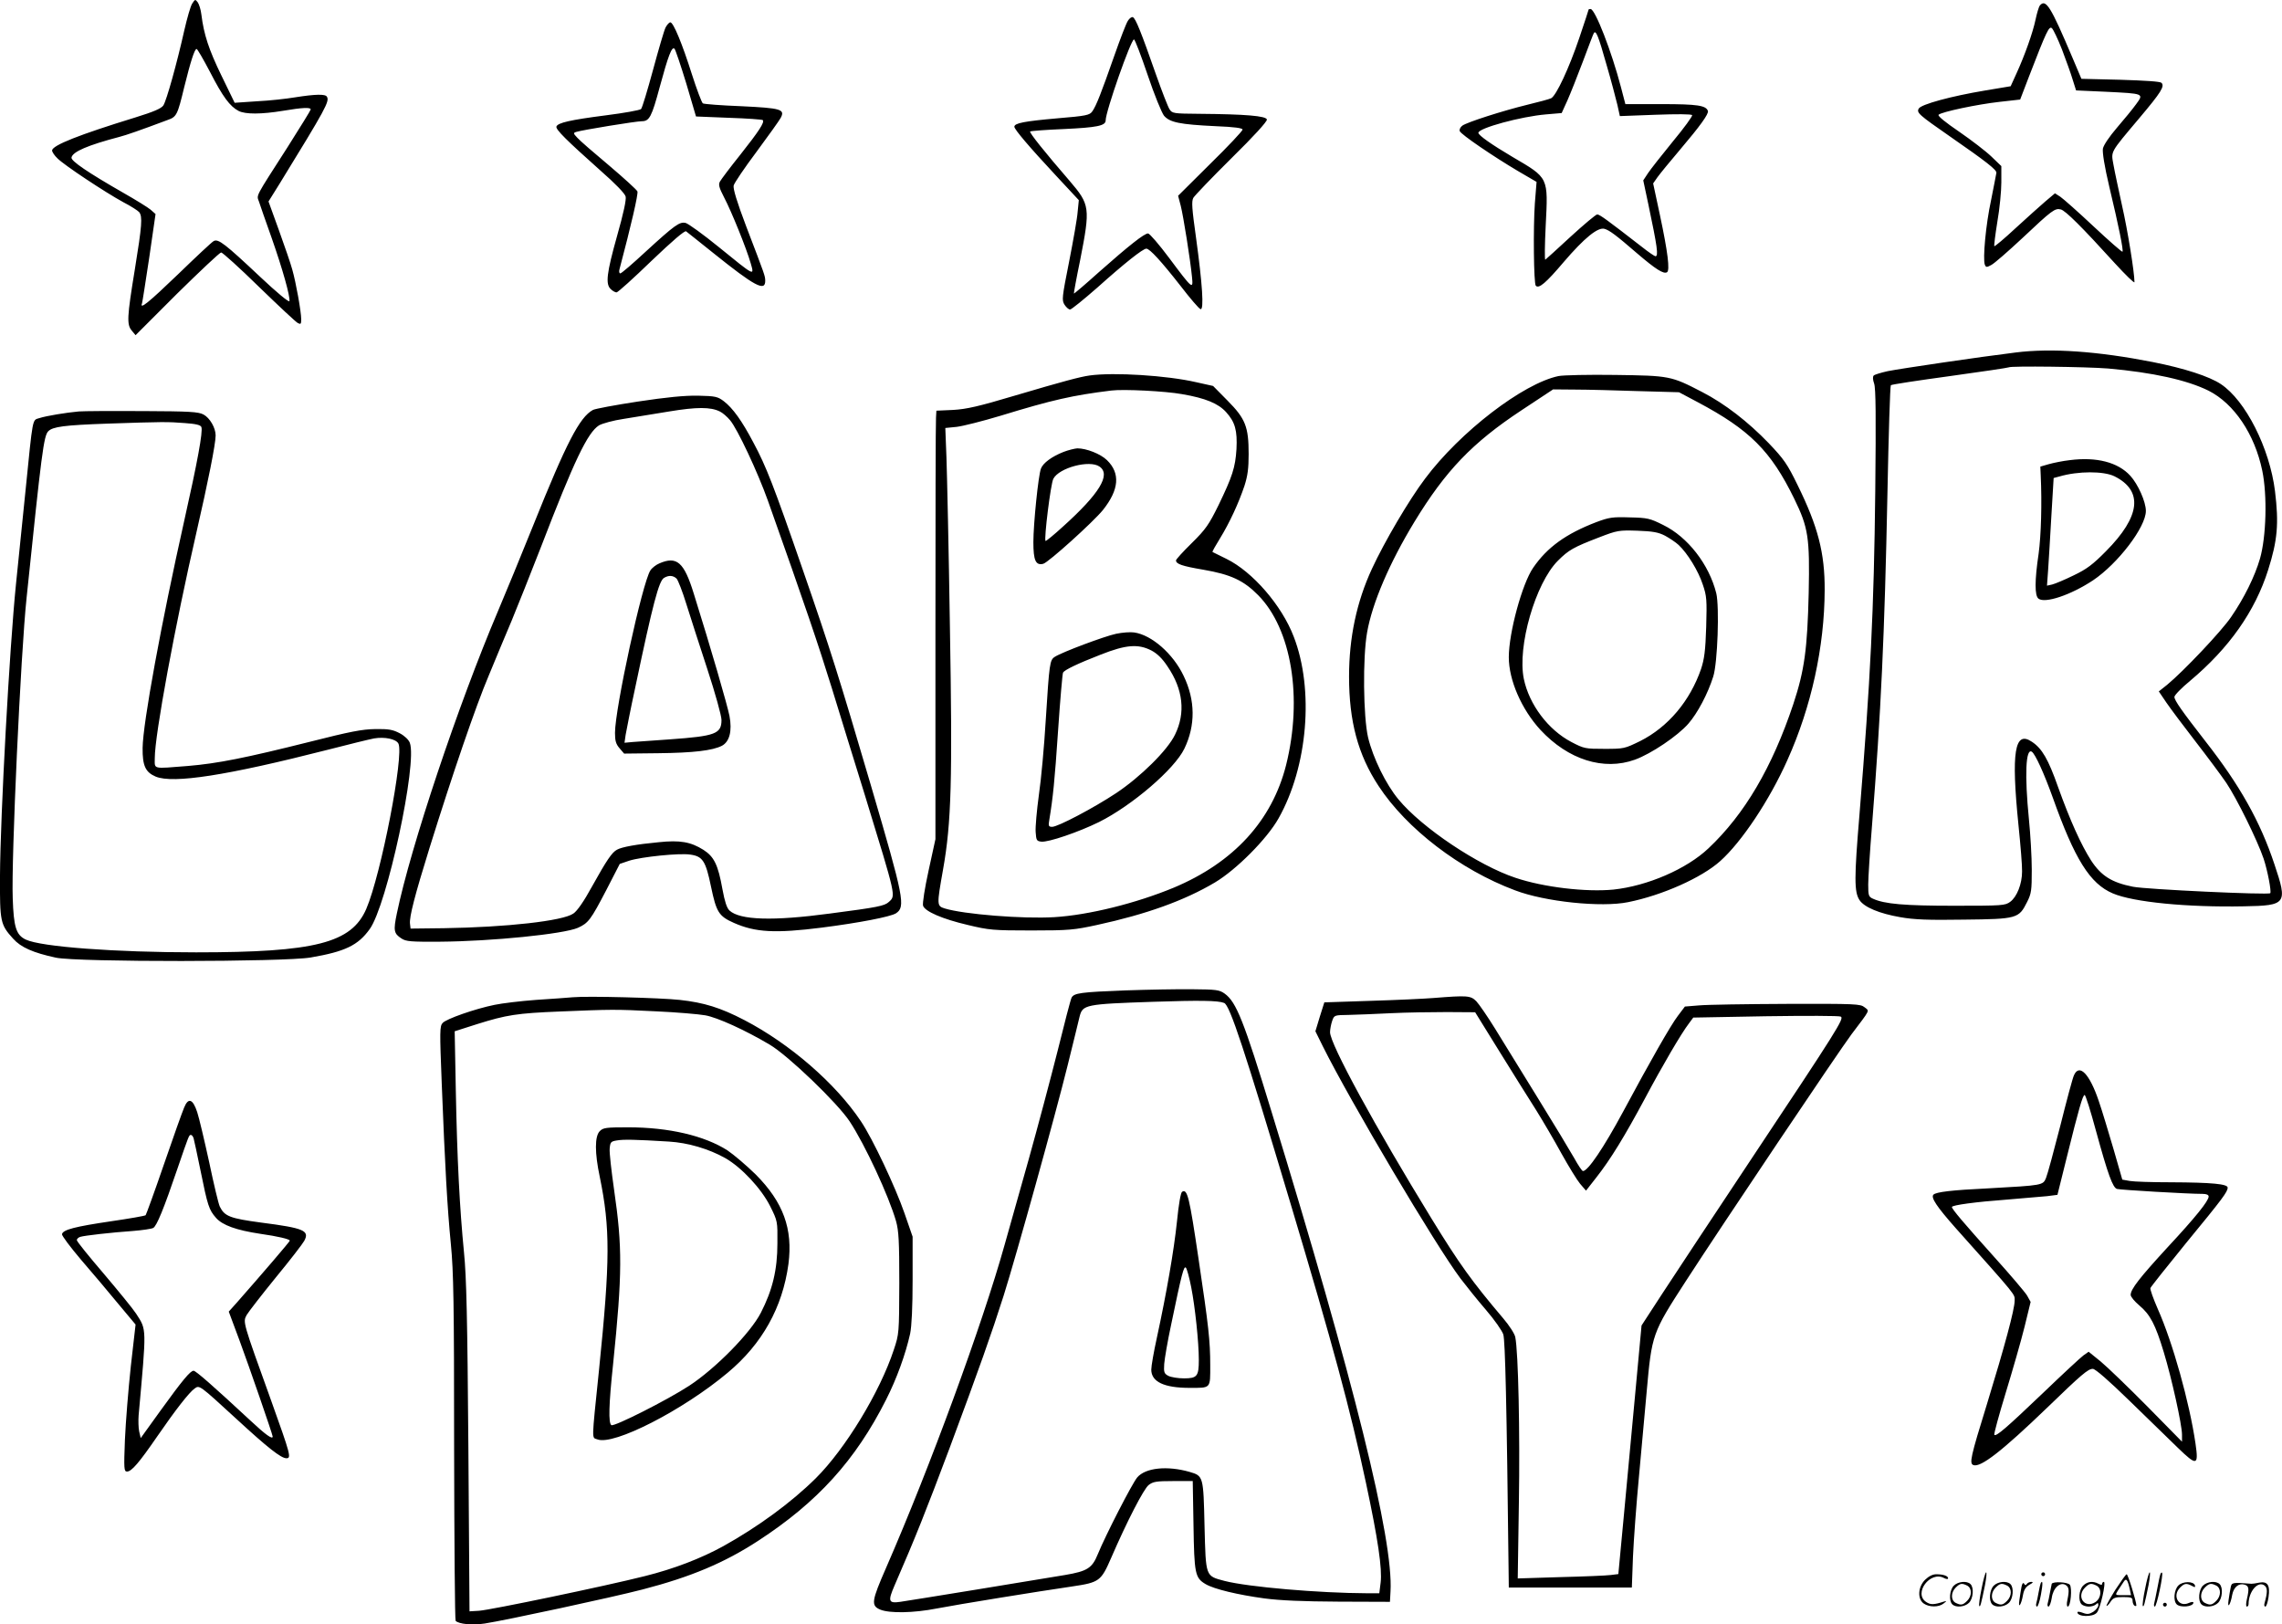 <svg version="1.0" xmlns="http://www.w3.org/2000/svg"
  viewBox="0 0 1199.971 854.081"
 preserveAspectRatio="xMidYMid meet">
<g transform="translate(-0.609,854.743) scale(0.1,-0.1)"
fill="#000000" stroke="none">
<path d="M1017 8529 c-9 -13 -27 -77 -42 -142 -38 -170 -93 -368 -110 -394
-11 -16 -50 -33 -147 -63 -296 -91 -438 -147 -438 -174 0 -7 12 -26 28 -41 34
-35 253 -180 347 -231 39 -20 76 -44 83 -52 18 -24 15 -68 -23 -302 -41 -250
-43 -289 -16 -321 l20 -24 218 218 c121 119 225 217 232 217 7 0 97 -81 199
-181 102 -99 194 -185 204 -190 15 -8 18 -6 18 19 0 41 -28 196 -47 262 -8 30
-40 123 -70 206 l-55 152 58 93 c244 397 264 434 249 458 -8 15 -63 13 -165
-3 -47 -8 -138 -18 -202 -21 l-118 -8 -70 144 c-66 136 -92 215 -105 320 -3
26 -12 54 -19 64 -13 17 -14 17 -29 -6z m94 -361 c67 -130 104 -180 150 -204
36 -18 119 -18 234 1 101 17 145 19 145 7 0 -4 -55 -93 -121 -197 -175 -273
-164 -251 -151 -288 6 -18 35 -103 66 -189 58 -165 99 -311 94 -334 -2 -8 -67
46 -153 127 -186 175 -221 202 -245 189 -10 -5 -94 -84 -188 -175 -155 -149
-203 -188 -189 -152 2 6 19 115 38 241 l33 228 -26 23 c-14 12 -79 52 -144 89
-185 106 -275 167 -272 185 6 31 86 65 253 109 35 9 107 34 251 88 49 17 53
25 89 174 33 133 54 200 65 200 4 0 36 -55 71 -122z M10732 8518 c-5 -7 -15
-40 -22 -73 -14 -68 -57 -189 -101 -285 l-30 -66 -132 -22 c-185 -31 -337 -73
-351 -95 -13 -22 -2 -32 168 -150 186 -129 241 -172 240 -188 -1 -8 -14 -72
-28 -144 -28 -129 -44 -308 -33 -339 6 -15 10 -15 34 -2 16 8 89 72 163 141
157 148 172 159 203 151 24 -6 109 -90 285 -284 56 -61 102 -106 102 -98 0 51
-36 274 -65 401 -18 83 -39 179 -45 214 -13 75 -23 59 137 249 113 134 133
166 115 184 -7 7 -86 12 -216 16 l-205 5 -47 111 c-115 271 -140 312 -172 274z
m117 -231 c21 -56 47 -127 56 -158 l18 -57 156 -7 c202 -10 201 -9 160 -65
-18 -25 -63 -80 -101 -124 -41 -48 -70 -91 -74 -110 -3 -21 8 -92 34 -202 50
-209 75 -334 69 -340 -2 -3 -71 57 -152 133 -81 76 -160 146 -175 156 l-28 18
-51 -43 c-28 -24 -98 -87 -157 -141 -58 -54 -108 -96 -111 -94 -2 3 5 60 16
128 12 68 21 162 21 208 l0 85 -52 50 c-29 28 -106 87 -170 131 -72 49 -114
83 -108 89 15 15 204 55 322 68 l107 12 46 120 c93 241 106 268 121 255 7 -6
31 -56 53 -112z M8360 8498 c0 -2 -22 -69 -49 -149 -54 -160 -121 -303 -148
-318 -10 -5 -66 -20 -124 -34 -131 -32 -318 -92 -343 -110 -11 -8 -17 -21 -14
-29 7 -18 176 -133 308 -211 l96 -56 -9 -113 c-9 -126 -6 -423 5 -433 16 -17
53 14 147 125 108 126 180 185 215 174 26 -8 59 -32 171 -129 97 -83 139 -110
157 -99 16 10 4 106 -37 299 l-36 168 23 33 c13 18 66 83 118 144 107 126 152
189 147 204 -10 29 -55 36 -243 36 l-191 0 -23 88 c-49 188 -136 412 -160 412
-6 0 -10 -1 -10 -2z m93 -288 c25 -85 50 -181 58 -214 l13 -59 187 7 c110 4
189 4 193 -2 3 -5 -42 -67 -101 -138 -58 -71 -117 -146 -131 -167 l-25 -38 27
-127 c47 -223 54 -272 37 -272 -4 0 -37 22 -72 50 -178 138 -221 170 -234 170
-7 0 -70 -53 -140 -117 -70 -65 -130 -119 -133 -121 -4 -1 -3 79 2 178 13 258
17 250 -174 362 -110 65 -180 114 -180 127 0 25 225 86 356 97 l82 7 30 66
c16 36 53 129 82 206 29 77 54 144 57 148 11 18 24 -14 66 -163z M5937 8438
c-9 -13 -41 -97 -73 -188 -67 -191 -93 -258 -114 -288 -14 -20 -30 -24 -187
-37 -170 -15 -223 -25 -223 -44 0 -14 80 -108 218 -256 l121 -130 -6 -60 c-2
-33 -23 -151 -45 -263 -38 -191 -39 -203 -24 -227 9 -14 22 -25 29 -25 7 0 71
52 143 115 144 129 240 205 258 205 18 0 79 -67 180 -196 50 -65 97 -120 105
-122 19 -6 10 131 -24 378 -21 150 -24 188 -14 207 7 12 97 106 201 209 118
116 188 193 186 203 -4 19 -112 28 -355 30 -136 1 -143 2 -157 24 -8 12 -40
94 -71 182 -78 223 -108 298 -122 302 -6 3 -18 -6 -26 -19z m104 -285 c35
-104 74 -199 86 -214 30 -35 82 -46 271 -55 100 -4 142 -10 142 -18 0 -7 -76
-88 -170 -180 l-169 -168 14 -53 c14 -56 50 -282 59 -373 7 -69 4 -67 -120 99
-53 71 -103 129 -111 129 -20 0 -102 -65 -258 -203 -71 -64 -131 -115 -132
-113 -1 1 13 80 33 176 54 276 52 291 -56 417 -129 149 -213 254 -207 259 3 3
84 9 179 13 171 8 218 17 218 45 0 48 133 426 149 426 5 0 37 -84 72 -187z
M3506 8403 c-8 -16 -37 -116 -66 -223 -29 -107 -57 -200 -63 -206 -7 -6 -90
-21 -185 -33 -187 -24 -253 -39 -260 -59 -5 -15 54 -73 230 -230 80 -70 130
-122 134 -138 4 -17 -11 -87 -45 -207 -55 -196 -62 -254 -33 -280 10 -10 24
-17 30 -17 7 0 89 74 183 165 111 106 176 162 183 156 6 -4 70 -56 143 -114
218 -175 274 -205 273 -145 -1 26 1 21 -100 285 -49 129 -70 199 -66 215 3 13
57 93 120 177 63 85 120 165 127 178 25 46 2 52 -207 62 -105 4 -196 11 -202
15 -6 4 -32 73 -58 154 -51 161 -97 272 -113 272 -6 0 -17 -12 -25 -27z m109
-295 l51 -173 173 -7 c95 -3 175 -9 178 -12 11 -11 -20 -58 -118 -182 -53 -66
-101 -130 -107 -141 -9 -16 -5 -32 22 -84 38 -72 117 -267 140 -347 19 -67 23
-69 -169 87 -81 66 -159 122 -173 126 -32 8 -57 -10 -212 -152 -67 -62 -126
-113 -132 -113 -6 0 -8 10 -4 23 61 230 99 395 94 408 -4 9 -71 70 -150 137
-79 66 -154 131 -166 145 -22 23 -22 26 -5 31 32 10 313 56 344 56 40 0 52 23
94 179 45 166 64 216 78 202 5 -5 33 -88 62 -183z M10605 6694 c-188 -23 -601
-84 -672 -98 -36 -8 -69 -18 -74 -23 -6 -6 -5 -22 2 -42 9 -24 10 -177 6 -565
-7 -626 -25 -989 -83 -1701 -28 -334 -28 -407 0 -450 25 -38 105 -71 214 -90
73 -13 147 -16 335 -13 280 3 289 6 332 92 23 45 25 62 25 170 0 67 -7 186
-15 266 -23 232 -17 375 15 355 18 -11 65 -115 110 -240 116 -326 196 -454
316 -505 107 -46 391 -74 691 -68 223 4 229 13 159 221 -75 226 -183 417 -363
647 -123 158 -163 215 -163 233 0 9 37 47 83 85 205 172 341 365 410 583 49
155 57 242 36 414 -28 226 -155 477 -285 563 -60 40 -191 83 -359 116 -285 56
-530 74 -720 50z m485 -84 c237 -21 417 -61 530 -117 134 -68 242 -228 282
-420 27 -130 21 -348 -12 -463 -27 -93 -83 -207 -152 -307 -51 -75 -249 -284
-336 -356 l-44 -35 40 -59 c22 -32 90 -123 152 -203 62 -80 135 -178 163 -219
55 -82 163 -301 196 -398 21 -63 42 -174 35 -182 -10 -10 -653 20 -722 34
-111 22 -167 57 -220 138 -53 83 -110 209 -174 387 -51 145 -84 202 -137 237
-91 62 -110 -52 -71 -437 11 -107 20 -217 19 -245 0 -65 -27 -133 -62 -159
-27 -20 -40 -21 -295 -21 -261 0 -366 9 -427 37 -23 10 -25 17 -25 75 0 35 9
175 20 311 47 594 66 996 81 1742 6 311 14 568 18 572 3 4 143 25 311 48 168
23 307 44 309 46 9 8 410 3 521 -6z M10890 6128 c-36 -4 -85 -14 -110 -21
l-45 -13 2 -45 c7 -147 2 -318 -11 -413 -21 -141 -21 -220 -1 -236 33 -27 169
18 287 96 131 88 278 280 278 365 0 48 -41 140 -82 185 -65 71 -177 100 -318
82z m235 -85 c152 -76 137 -211 -45 -394 -69 -70 -101 -94 -170 -127 -47 -23
-97 -44 -113 -48 l-27 -6 6 83 c3 46 11 174 17 283 l12 200 30 8 c99 29 233
29 290 1z M5735 6573 c-50 -7 -140 -31 -390 -105 -194 -58 -257 -72 -327 -76
l-88 -4 -2 -37 c-2 -20 -3 -526 -3 -1126 l0 -1090 -36 -165 c-20 -91 -33 -174
-29 -185 10 -30 102 -70 235 -101 112 -27 134 -29 335 -29 199 0 225 3 345 29
258 56 459 128 619 223 113 67 275 230 335 337 154 272 188 678 80 956 -63
165 -217 342 -354 409 -38 19 -71 35 -73 36 -2 2 16 34 39 71 51 83 98 185
129 277 17 53 22 92 22 167 0 144 -17 186 -111 281 l-76 77 -90 20 c-152 35
-432 53 -560 35z m487 -98 c123 -21 190 -49 231 -94 48 -53 60 -97 55 -195 -6
-97 -22 -145 -95 -296 -50 -101 -66 -125 -140 -198 -46 -45 -83 -86 -83 -91 0
-19 31 -30 143 -49 145 -25 212 -56 289 -134 176 -178 235 -540 147 -893 -74
-293 -276 -513 -591 -645 -198 -82 -446 -144 -628 -155 -165 -10 -477 15 -577
46 -41 13 -41 18 -8 204 44 247 50 470 36 1285 -6 399 -15 795 -18 881 l-6
156 60 6 c33 4 136 30 229 58 274 84 381 108 584 133 64 8 284 -3 372 -19z
M5598 6171 c-61 -24 -107 -58 -118 -87 -14 -35 -40 -292 -40 -387 0 -96 12
-124 52 -114 27 7 263 220 314 283 85 107 92 193 21 262 -34 33 -108 62 -156
62 -14 -1 -47 -9 -73 -19z m190 -77 c61 -42 -1 -143 -192 -315 -48 -44 -90
-78 -92 -76 -9 9 27 301 41 327 30 58 191 101 243 64z M5875 5215 c-61 -13
-283 -96 -322 -121 -27 -17 -29 -33 -48 -334 -8 -135 -24 -311 -36 -392 -11
-81 -19 -169 -17 -195 3 -44 5 -48 30 -51 37 -4 195 50 303 103 174 87 397
278 449 386 59 122 58 255 -4 383 -55 116 -168 215 -260 228 -19 3 -62 0 -95
-7z m186 -88 c30 -16 57 -42 84 -83 83 -121 96 -245 40 -359 -39 -82 -181
-222 -310 -308 -118 -78 -306 -177 -336 -177 -19 0 -21 4 -15 38 19 115 28
202 46 469 11 163 23 300 26 304 8 14 76 47 197 94 134 53 198 58 268 22z
M8201 6570 c-186 -39 -517 -293 -701 -539 -84 -111 -214 -332 -280 -475 -80
-173 -120 -361 -120 -566 0 -235 47 -411 155 -575 147 -225 429 -441 718 -549
157 -60 454 -91 595 -62 179 36 386 128 484 216 112 100 259 320 353 531 126
280 195 595 196 894 1 194 -35 334 -143 553 -53 109 -71 135 -151 219 -109
113 -230 207 -350 269 -164 85 -170 86 -457 90 -140 2 -275 -1 -299 -6z m419
-79 l215 -6 98 -52 c273 -145 385 -256 508 -508 74 -152 82 -203 76 -495 -7
-294 -22 -407 -81 -585 -111 -332 -256 -579 -446 -758 -115 -109 -321 -198
-500 -217 -143 -14 -367 12 -515 62 -196 65 -492 263 -615 412 -66 79 -134
218 -160 326 -25 108 -29 418 -5 553 27 153 117 364 249 581 164 269 304 415
561 585 l168 111 116 -1 c64 0 213 -4 331 -8z M8400 5802 c-159 -61 -258 -132
-332 -240 -58 -84 -128 -342 -128 -470 0 -121 67 -274 166 -382 147 -158 333
-216 497 -157 86 31 225 125 281 189 49 56 103 159 131 248 23 71 33 367 16
438 -38 152 -150 296 -279 359 -70 35 -83 38 -176 40 -91 3 -109 0 -176 -25z
m361 -71 c24 -13 57 -35 72 -49 47 -44 104 -137 127 -208 21 -61 22 -81 18
-223 -4 -126 -10 -169 -27 -221 -58 -168 -173 -305 -320 -379 -82 -40 -85 -41
-188 -41 -101 0 -107 1 -174 36 -122 64 -222 197 -250 332 -35 170 61 503 179
621 57 57 82 71 217 123 96 37 104 38 201 35 81 -3 110 -8 145 -26z M3360
6436 c-118 -18 -225 -38 -236 -44 -70 -38 -139 -171 -314 -607 -62 -154 -145
-356 -185 -450 -210 -494 -460 -1242 -532 -1590 -19 -91 -16 -106 24 -132 24
-16 49 -18 203 -17 271 2 649 40 725 73 55 25 67 41 149 198 l71 138 50 17
c63 20 264 41 321 32 65 -9 81 -33 109 -169 28 -134 41 -155 120 -190 113 -50
217 -56 462 -25 196 25 361 57 390 75 52 34 43 79 -132 675 -168 571 -212 712
-357 1130 -155 448 -193 545 -260 670 -61 116 -109 182 -156 218 -32 24 -43
27 -136 29 -71 1 -164 -8 -316 -31z m431 -52 c15 -7 39 -28 54 -46 39 -46 145
-272 199 -423 196 -552 267 -762 336 -985 43 -140 122 -397 176 -570 164 -535
161 -521 124 -555 -23 -21 -57 -28 -310 -61 -298 -40 -473 -35 -528 16 -14 13
-25 47 -37 112 -23 129 -44 171 -100 207 -67 42 -123 52 -236 40 -117 -11
-193 -25 -218 -39 -27 -14 -54 -54 -132 -194 -42 -77 -78 -129 -98 -142 -55
-39 -353 -72 -681 -77 l-175 -2 -3 26 c-4 35 25 148 103 399 120 385 243 745
311 905 36 88 91 219 121 290 30 72 99 246 154 387 175 455 245 601 305 639
18 10 75 26 130 34 54 9 162 26 239 39 145 24 218 24 266 0z M3473 5585 c-17
-7 -39 -24 -47 -37 -42 -64 -186 -726 -186 -854 0 -42 5 -59 24 -81 l24 -28
180 2 c184 2 285 14 334 39 40 21 55 77 40 157 -11 56 -95 347 -188 644 -51
165 -89 198 -181 158z m91 -80 c8 -9 31 -68 51 -133 20 -64 70 -219 111 -344
41 -125 74 -244 74 -266 0 -73 -32 -85 -270 -102 -85 -6 -174 -12 -197 -14
l-43 -4 6 42 c4 22 26 136 51 251 92 438 124 559 151 574 25 15 48 13 66 -4z
M420 6384 c-66 -6 -170 -23 -207 -35 -38 -12 -33 12 -73 -384 -17 -165 -39
-385 -50 -490 -34 -336 -82 -1210 -84 -1535 -1 -240 2 -254 69 -328 41 -46
105 -74 225 -100 114 -24 1201 -23 1340 1 181 31 249 64 310 149 91 125 252
875 211 980 -6 16 -28 37 -53 50 -36 19 -58 23 -128 22 -70 -1 -132 -13 -345
-67 -339 -85 -485 -114 -640 -127 -191 -15 -175 -19 -175 42 0 121 106 695
219 1186 61 265 101 465 101 510 0 39 -30 92 -64 110 -27 14 -70 17 -321 18
-159 1 -310 0 -335 -2z m557 -61 c58 -4 84 -10 88 -21 9 -23 -21 -185 -90
-492 -121 -540 -217 -1062 -219 -1195 -1 -94 15 -128 69 -151 92 -38 375 6
900 140 116 30 227 57 249 61 55 9 114 -3 127 -27 31 -58 -91 -689 -169 -870
-78 -179 -268 -228 -895 -228 -425 0 -815 29 -895 67 -51 24 -64 65 -69 218
-8 202 42 1288 73 1580 79 763 90 851 114 875 24 24 84 32 310 40 293 10 318
10 407 3z M5926 3340 c-237 -9 -272 -14 -285 -38 -5 -9 -38 -136 -74 -282 -37
-146 -105 -402 -152 -570 -47 -168 -104 -369 -126 -447 -117 -419 -393 -1171
-623 -1698 -77 -176 -81 -200 -31 -221 49 -20 175 -18 297 6 115 22 528 89
713 116 142 21 151 28 204 150 84 194 171 362 197 383 23 18 40 21 129 21
l103 0 4 -232 c4 -256 8 -277 64 -310 44 -26 169 -56 309 -75 83 -11 203 -16
390 -17 l270 -1 3 55 c16 271 -193 1112 -625 2520 -147 482 -186 579 -247 623
-28 20 -44 22 -171 23 -77 1 -234 -2 -349 -6z m517 -66 c30 -11 106 -242 352
-1064 219 -733 310 -1067 394 -1460 63 -295 86 -451 77 -524 l-7 -56 -62 0
c-256 1 -628 33 -752 65 -101 27 -98 19 -105 289 -6 261 -6 263 -78 284 -118
34 -233 22 -276 -29 -27 -32 -168 -307 -207 -403 -30 -74 -55 -90 -173 -110
-123 -21 -822 -135 -866 -141 -62 -9 -66 3 -30 86 111 255 166 394 290 724
156 419 220 600 284 801 67 213 272 950 336 1209 31 127 60 242 63 257 16 63
30 66 387 78 242 8 341 7 373 -6z M6222 2281 c-7 -4 -18 -65 -27 -157 -16
-152 -54 -372 -106 -612 -16 -73 -29 -147 -29 -166 0 -64 67 -96 202 -96 113
0 108 -5 108 119 0 129 -9 207 -61 556 -49 331 -59 373 -87 356z m48 -502 c20
-101 40 -288 40 -382 0 -86 -9 -97 -78 -97 -31 0 -68 6 -82 13 -22 12 -25 18
-22 63 2 27 18 121 37 209 55 265 66 308 77 297 5 -5 18 -51 28 -103z M3020
3304 c-25 -2 -112 -9 -195 -14 -82 -6 -180 -18 -218 -26 -104 -21 -254 -74
-273 -95 -16 -17 -16 -41 -5 -321 17 -432 29 -649 48 -843 14 -144 17 -306 17
-1072 1 -496 4 -904 8 -908 17 -17 88 -24 153 -14 110 17 664 136 830 179 254
66 430 140 608 256 312 203 512 424 672 741 56 110 103 240 127 348 8 39 13
138 13 285 l0 225 -43 124 c-47 136 -168 393 -229 483 -133 199 -373 407 -613
532 -125 65 -212 92 -340 106 -100 11 -483 21 -560 14z m434 -74 c110 -5 226
-15 260 -21 64 -11 211 -78 339 -154 97 -57 357 -307 421 -404 80 -121 206
-392 244 -525 14 -51 17 -104 17 -326 -1 -263 -1 -266 -29 -350 -73 -222 -255
-521 -410 -675 -129 -128 -306 -257 -486 -357 -118 -65 -261 -120 -414 -158
-210 -53 -811 -178 -871 -182 l-50 -3 -6 862 c-5 673 -10 897 -23 1025 -23
236 -36 489 -43 848 l-6 315 119 38 c153 48 209 57 434 66 272 11 287 12 504
1z M3160 2600 c-27 -27 -27 -114 0 -241 55 -268 55 -437 -4 -1014 -40 -389
-39 -354 -8 -366 85 -33 449 153 685 351 181 151 288 343 319 571 24 185 -27
325 -172 471 -48 47 -115 104 -149 127 -121 77 -308 121 -522 121 -116 0 -131
-2 -149 -20z m364 -55 c99 -6 209 -38 296 -87 86 -49 190 -161 236 -253 39
-78 39 -80 38 -195 0 -140 -26 -246 -87 -365 -55 -107 -238 -293 -377 -384
-115 -75 -394 -216 -409 -207 -16 10 -14 106 9 321 49 478 49 615 5 918 -14
98 -25 194 -23 215 3 34 6 38 38 43 34 6 95 5 274 -6z M7545 3300 c-49 -4
-199 -11 -333 -15 l-242 -8 -24 -76 -23 -76 39 -79 c145 -291 595 -1050 724
-1221 29 -38 89 -113 133 -164 45 -52 86 -111 92 -130 10 -31 18 -364 28
-1248 l1 -83 323 0 324 0 6 163 c4 89 18 281 32 427 13 146 31 344 40 440 27
302 29 308 205 580 196 303 806 1211 872 1299 102 135 95 121 69 142 -22 18
-46 19 -410 18 -212 -1 -420 -4 -461 -8 l-74 -6 -37 -49 c-37 -48 -147 -241
-288 -504 -103 -191 -185 -312 -211 -312 -5 0 -25 30 -46 68 -21 37 -107 180
-192 317 -85 138 -186 302 -225 365 -39 63 -83 127 -98 143 -30 30 -47 31
-224 17z m345 -280 c70 -113 157 -252 194 -310 36 -58 96 -160 133 -228 38
-68 82 -140 98 -159 l31 -36 54 69 c75 95 151 220 255 414 92 173 192 344 232
396 l23 31 381 7 c209 3 387 3 395 -2 18 -10 -16 -65 -479 -761 -192 -289
-399 -602 -459 -694 l-110 -169 -33 -356 c-18 -197 -46 -491 -61 -654 l-28
-297 -40 -5 c-23 -3 -142 -8 -265 -11 l-224 -7 6 399 c6 367 -3 793 -19 870
-3 17 -32 62 -63 98 -166 196 -230 285 -378 526 -295 481 -533 917 -533 979 0
15 5 41 11 59 11 31 11 31 87 32 43 1 142 5 222 9 80 4 212 6 294 6 l149 -1
127 -205z M10912 2894 c-7 -14 -39 -134 -72 -266 -34 -132 -67 -255 -75 -274
-16 -39 -16 -39 -305 -55 -190 -9 -273 -19 -287 -33 -15 -15 17 -63 117 -176
327 -366 310 -346 310 -381 0 -46 -53 -242 -145 -542 -88 -284 -94 -314 -72
-323 38 -14 150 73 386 300 183 177 217 206 242 206 13 0 82 -60 192 -167 95
-92 209 -203 254 -247 101 -98 111 -96 94 21 -32 218 -120 532 -198 707 -24
55 -42 105 -39 111 2 6 86 112 187 236 195 237 219 270 219 292 0 19 -82 27
-299 28 -97 0 -194 3 -216 7 l-39 7 -46 160 c-26 88 -60 202 -78 254 -48 142
-102 198 -130 135z m116 -294 c63 -230 88 -297 110 -304 16 -5 373 -26 450
-26 21 0 32 -5 32 -14 0 -23 -69 -109 -217 -268 -145 -158 -193 -219 -193
-249 0 -10 21 -35 46 -56 56 -47 84 -99 128 -245 42 -138 96 -383 96 -434 l0
-37 -182 185 c-101 102 -211 208 -246 237 l-63 51 -27 -19 c-15 -11 -110 -99
-212 -197 -194 -185 -247 -231 -257 -221 -3 4 24 103 60 221 36 118 81 274 99
347 l32 131 -19 34 c-11 18 -90 111 -175 205 -157 175 -220 249 -220 260 0 10
127 27 290 39 85 7 180 15 210 18 l55 7 51 205 c61 246 82 320 92 320 5 0 32
-86 60 -190z M974 2723 c-9 -21 -57 -155 -106 -298 -49 -143 -93 -263 -96
-267 -4 -4 -86 -18 -182 -32 -189 -28 -253 -44 -258 -68 -1 -8 44 -68 100
-134 57 -66 145 -170 195 -231 l92 -110 -25 -219 c-13 -121 -27 -294 -31 -386
-6 -154 -5 -168 11 -168 24 0 64 47 159 185 95 138 168 232 197 252 25 18 24
19 219 -160 165 -152 235 -207 263 -207 27 0 22 18 -79 300 -152 422 -150 415
-130 453 10 17 79 106 153 197 75 91 142 178 150 193 29 54 -1 67 -226 96
-164 22 -193 33 -218 84 -7 14 -32 119 -56 234 -25 114 -53 233 -63 263 -23
70 -47 78 -69 23z m50 -160 c3 -10 19 -85 36 -168 38 -188 45 -209 82 -251 34
-39 107 -65 233 -84 92 -13 155 -28 155 -36 0 -5 -146 -175 -278 -325 l-43
-48 57 -153 c49 -132 174 -494 174 -504 0 -17 -37 9 -117 84 -195 181 -287
262 -299 262 -17 0 -58 -49 -175 -211 l-103 -143 -8 35 c-4 18 -5 57 -3 84 42
468 43 448 -13 535 -16 25 -93 119 -170 210 -78 91 -142 170 -142 177 0 6 8
14 18 17 22 7 163 23 277 31 50 4 98 11 107 16 18 10 55 99 128 314 60 175 60
175 70 175 5 0 11 -8 14 -17z M10426 194 c-10 -47 -15 -88 -12 -91 5 -6 9 7
30 110 7 37 10 67 6 67 -4 0 -15 -39 -24 -86z M10740 270 c0 -5 5 -10 10 -10
6 0 10 5 10 10 0 6 -4 10 -10 10 -5 0 -10 -4 -10 -10z M11286 194 c-10 -47
-15 -88 -12 -91 5 -6 9 7 30 110 7 37 10 67 6 67 -4 0 -15 -39 -24 -86z
M11366 269 c-3 -8 -10 -41 -16 -74 -6 -33 -14 -68 -16 -77 -3 -10 -1 -18 3
-18 10 0 46 171 38 178 -2 3 -7 -1 -9 -9z M10129 241 c-38 -38 -41 -101 -7
-125 29 -20 79 -20 104 0 18 14 18 15 1 10 -53 -17 -69 -17 -92 -2 -69 45 21
166 94 126 12 -6 21 -7 21 -1 0 12 -25 21 -62 21 -19 0 -39 -10 -59 -29z
M11130 189 c-28 -45 -49 -83 -47 -85 2 -3 12 7 21 21 14 21 24 25 66 25 43 0
50 -3 50 -19 0 -11 5 -23 10 -26 6 -3 10 -3 10 1 0 20 -44 164 -51 164 -4 0
-30 -37 -59 -81z m75 4 l7 -33 -42 0 c-42 0 -42 0 -28 23 8 12 21 32 29 44 15
25 22 18 34 -34z M10280 210 c-22 -22 -27 -79 -8 -98 19 -19 66 -14 88 8 22
22 27 79 8 98 -19 19 -66 14 -88 -8z m71 0 c25 -14 25 -54 -1 -80 -23 -23 -33
-24 -61 -10 -25 14 -25 54 1 80 23 23 33 24 61 10z M10490 210 c-22 -22 -27
-79 -8 -98 19 -19 66 -14 88 8 22 22 27 79 8 98 -19 19 -66 14 -88 -8z m71 0
c25 -14 25 -54 -1 -80 -23 -23 -33 -24 -61 -10 -25 14 -25 54 1 80 23 23 33
24 61 10z M10636 204 c-3 -16 -8 -47 -11 -69 -8 -51 10 -26 19 27 5 27 15 42
34 53 18 10 22 14 10 15 -9 0 -20 -5 -24 -11 -5 -8 -9 -8 -14 1 -5 8 -10 3
-14 -16z M10737 223 c-2 -4 -7 -26 -11 -48 -4 -22 -9 -48 -12 -57 -3 -10 -1
-18 4 -18 4 0 14 28 20 62 11 58 10 81 -1 61z M10795 220 c-1 -3 -5 -23 -9
-45 -4 -22 -9 -48 -12 -57 -3 -10 -1 -18 4 -18 5 0 13 20 17 45 7 53 44 87 74
68 17 -11 19 -28 8 -80 -4 -18 -3 -33 2 -33 16 0 24 99 11 115 -12 14 -87 18
-95 5z M10960 210 c-22 -22 -27 -79 -8 -98 7 -7 24 -12 38 -12 14 0 31 5 38
12 9 9 12 8 12 -5 0 -9 -12 -24 -26 -34 -21 -13 -32 -15 -55 -6 -16 6 -29 8
-29 3 0 -24 81 -27 102 -2 18 19 50 162 37 162 -5 0 -9 -5 -9 -10 0 -7 -6 -7
-19 0 -30 16 -59 12 -81 -10z m71 0 c29 -16 25 -65 -6 -86 -56 -37 -103 28
-55 76 23 23 33 24 61 10z M11461 211 c-23 -23 -28 -80 -9 -99 19 -19 88 -13
88 9 0 5 -11 4 -24 -2 -54 -25 -89 38 -46 81 23 23 33 24 62 9 16 -9 19 -8 16
3 -8 22 -64 22 -87 -1z M11590 210 c-22 -22 -27 -79 -8 -98 19 -19 66 -14 88
8 22 22 27 79 8 98 -19 19 -66 14 -88 -8z m71 0 c25 -14 25 -54 -1 -80 -23
-23 -33 -24 -61 -10 -25 14 -25 54 1 80 23 23 33 24 61 10z M11736 201 c-3
-14 -8 -44 -11 -66 -8 -51 10 -26 19 27 8 41 35 63 66 53 22 -7 24 -21 11 -77
-5 -22 -5 -38 0 -38 5 0 9 6 9 13 0 68 51 125 85 97 15 -13 15 -35 -1 -92 -3
-10 -1 -18 4 -18 6 0 13 23 17 50 9 63 -5 84 -49 76 -17 -4 -35 -6 -41 -6
-101 8 -104 7 -109 -19z M11380 110 c0 -5 5 -10 10 -10 6 0 10 5 10 10 0 6 -4
10 -10 10 -5 0 -10 -4 -10 -10z"/>
</g>
</svg>
